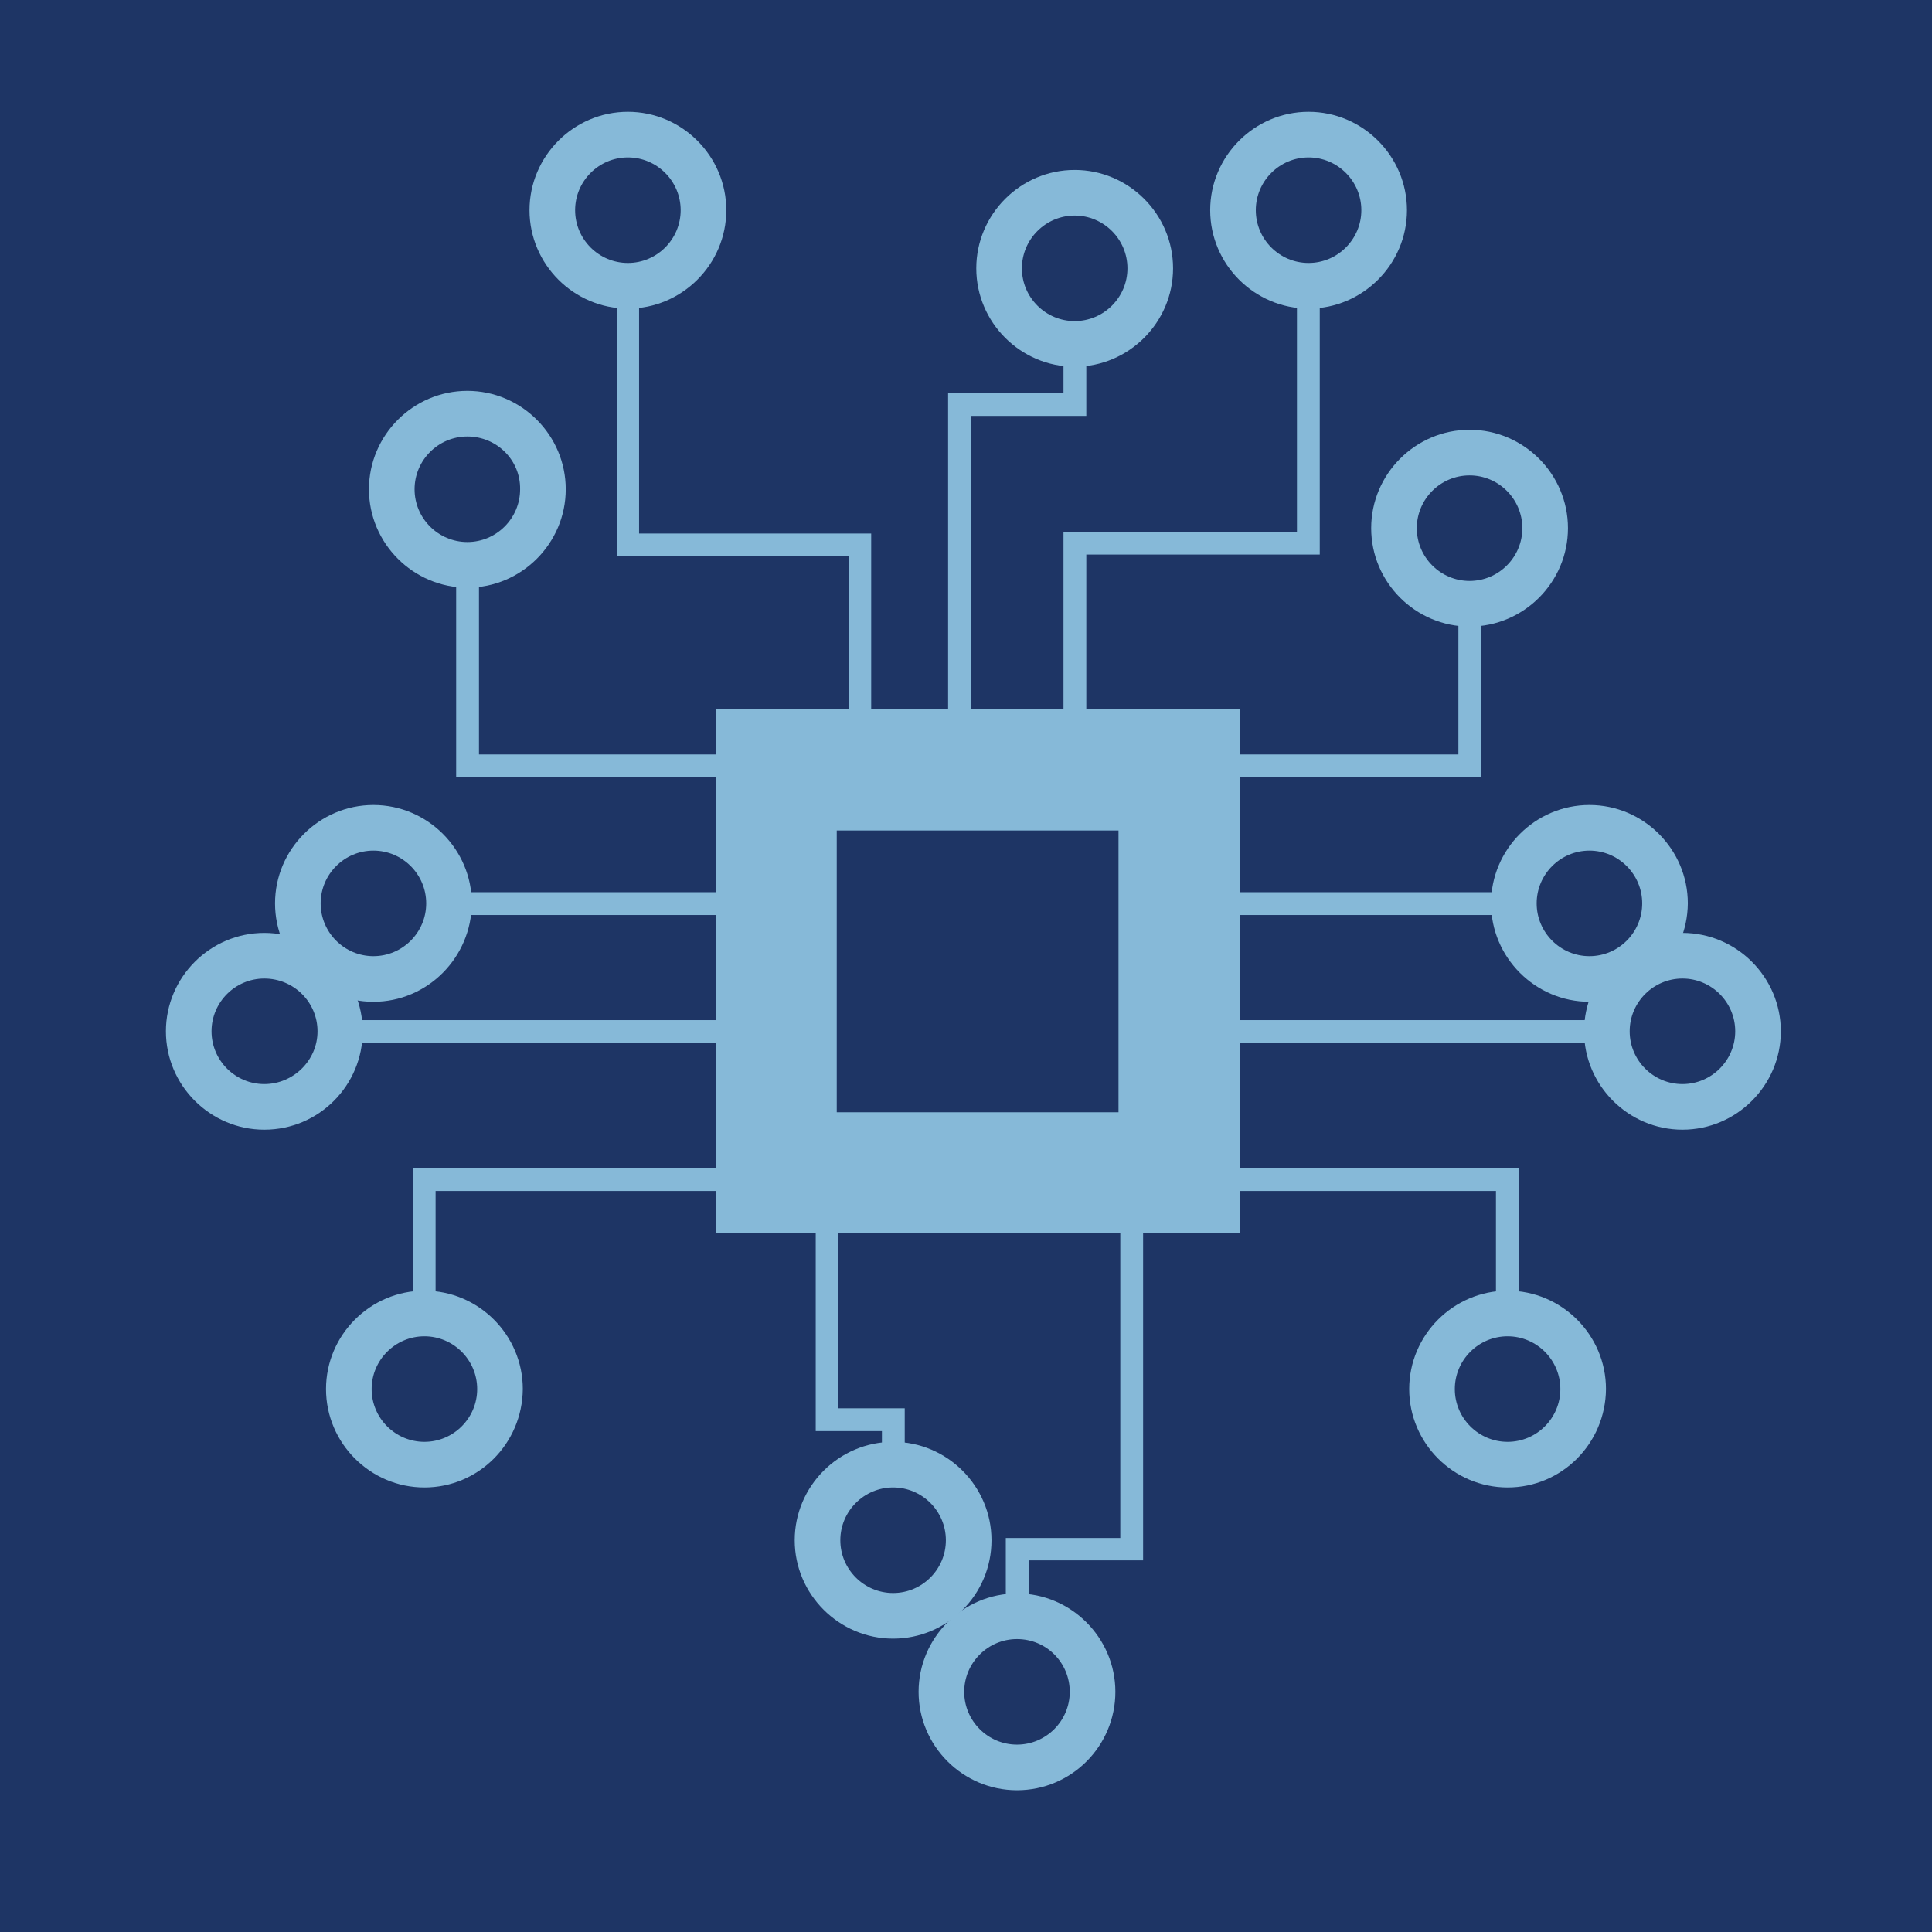 <?xml version="1.0" encoding="utf-8"?>
<!-- Generator: Adobe Illustrator 26.2.1, SVG Export Plug-In . SVG Version: 6.00 Build 0)  -->
<svg version="1.1" id="Layer_2_00000142169301942885682590000002521350511166400443_"
	 xmlns="http://www.w3.org/2000/svg" xmlns:xlink="http://www.w3.org/1999/xlink" x="0px" y="0px" viewBox="0 0 432 432"
	 style="enable-background:new 0 0 432 432;" xml:space="preserve">
<style type="text/css">
	.st0{fill:#1E3565;}
	.st1{fill:#86B9D8;}
</style>
<rect class="st0" width="432" height="432"/>
<polygon class="st1" points="170.8,173.8 102,173.8 102,126.4 107.1,126.4 107.1,168.7 170.8,168.7 "/>
<polygon class="st1" points="194.8,164.6 189.8,164.6 189.8,124.4 137.9,124.4 137.9,63.9 142.9,63.9 142.9,119.3 194.8,119.3 "/>
<polygon class="st1" points="217.1,163.2 212,163.2 212,87.9 237.8,87.9 237.8,76.9 242.9,76.9 242.9,93 217.1,93 "/>
<polygon class="st1" points="242.9,161.7 237.8,161.7 237.8,119 290,119 290,63.9 295.1,63.9 295.1,124 242.9,124 "/>
<polygon class="st1" points="331.1,173.8 271,173.8 271,168.7 326.1,168.7 326.1,135 331.1,135 "/>
<rect x="272.8" y="199.5" class="st1" width="65.7" height="5.1"/>
<rect x="272.8" y="228.1" class="st1" width="86.5" height="5.1"/>
<polygon class="st1" points="339.6,293.8 334.5,293.8 334.5,266.3 272.8,266.3 272.8,261.2 339.6,261.2 "/>
<polygon class="st1" points="230,361.4 224.9,361.4 224.9,343.9 250.5,343.9 250.5,269.8 255.6,269.8 255.6,348.9 230,348.9 "/>
<polygon class="st1" points="202.3,327.6 197.2,327.6 197.2,320 182.4,320 182.4,269.8 187.4,269.8 187.4,314.9 202.3,314.9 "/>
<rect x="100.3" y="199.5" class="st1" width="63.7" height="5.1"/>
<polygon class="st1" points="97.4,293.8 92.3,293.8 92.3,261.2 164.1,261.2 164.1,266.3 97.4,266.3 "/>
<rect x="76" y="228.1" class="st1" width="88" height="5.1"/>
<path class="st1" d="M277.2,275.7H160.1V158.6h117.1V275.7z M187.1,248.7h63v-63h-63V248.7z"/>
<path class="st1" d="M104.5,131.4c-12.1,0-22-9.9-22-22s9.9-22,22-22c12.1,0,22,9.9,22,22S116.6,131.4,104.5,131.4z M104.5,97.6
	c-6.5,0-11.8,5.3-11.8,11.8c0,6.5,5.3,11.8,11.8,11.8c6.5,0,11.8-5.3,11.8-11.8C116.4,102.9,111.1,97.6,104.5,97.6z"/>
<path class="st1" d="M140.4,69c-12.1,0-22-9.9-22-22s9.9-22,22-22c12.1,0,22,9.9,22,22S152.5,69,140.4,69z M140.4,35.2
	c-6.5,0-11.8,5.3-11.8,11.8s5.3,11.8,11.8,11.8c6.5,0,11.8-5.3,11.8-11.8S146.9,35.2,140.4,35.2z"/>
<path class="st1" d="M240.3,82c-12.1,0-22-9.9-22-22c0-12.1,9.9-22,22-22c12.1,0,22,9.9,22,22C262.3,72.1,252.4,82,240.3,82z
	 M240.3,48.2c-6.5,0-11.8,5.3-11.8,11.8s5.3,11.8,11.8,11.8s11.8-5.3,11.8-11.8S246.8,48.2,240.3,48.2z"/>
<path class="st1" d="M292.6,69c-12.1,0-22-9.9-22-22s9.9-22,22-22s22,9.9,22,22S304.7,69,292.6,69z M292.6,35.2
	c-6.5,0-11.8,5.3-11.8,11.8s5.3,11.8,11.8,11.8s11.8-5.3,11.8-11.8S299.1,35.2,292.6,35.2z"/>
<path class="st1" d="M328.6,140.1c-12.1,0-22-9.9-22-22s9.9-22,22-22c12.1,0,22,9.9,22,22S340.7,140.1,328.6,140.1z M328.6,106.3
	c-6.5,0-11.8,5.3-11.8,11.8c0,6.5,5.3,11.8,11.8,11.8s11.8-5.3,11.8-11.8C340.4,111.6,335.1,106.3,328.6,106.3z"/>
<path class="st1" d="M355.4,224c-12.1,0-22-9.9-22-22c0-12.1,9.9-22,22-22c12.1,0,22,9.9,22,22C377.3,214.1,367.5,224,355.4,224z
	 M355.4,190.2c-6.5,0-11.8,5.3-11.8,11.8c0,6.5,5.3,11.8,11.8,11.8s11.8-5.3,11.8-11.8C367.2,195.5,361.9,190.2,355.4,190.2z"/>
<path class="st1" d="M376.2,252.6c-12.1,0-22-9.9-22-22s9.9-22,22-22c12.1,0,22,9.9,22,22S388.3,252.6,376.2,252.6z M376.2,218.8
	c-6.5,0-11.8,5.3-11.8,11.8s5.3,11.8,11.8,11.8s11.8-5.3,11.8-11.8S382.7,218.8,376.2,218.8z"/>
<path class="st1" d="M337.1,332.6c-12.1,0-22-9.9-22-22c0-12.1,9.9-22,22-22c12.1,0,22,9.9,22,22C359,322.8,349.2,332.6,337.1,332.6
	z M337.1,298.8c-6.5,0-11.8,5.3-11.8,11.8c0,6.5,5.3,11.8,11.8,11.8s11.8-5.3,11.8-11.8C348.9,304.1,343.6,298.8,337.1,298.8z"/>
<path class="st1" d="M227.4,400.3c-12.1,0-22-9.9-22-22s9.9-22,22-22s22,9.9,22,22S239.6,400.3,227.4,400.3z M227.4,366.5
	c-6.5,0-11.8,5.3-11.8,11.8s5.3,11.8,11.8,11.8s11.8-5.3,11.8-11.8S234,366.5,227.4,366.5z"/>
<path class="st1" d="M199.7,366.4c-12.1,0-22-9.9-22-22c0-12.1,9.9-22,22-22c12.1,0,22,9.9,22,22
	C221.7,356.6,211.8,366.4,199.7,366.4z M199.7,332.6c-6.5,0-11.8,5.3-11.8,11.8s5.3,11.8,11.8,11.8c6.5,0,11.8-5.3,11.8-11.8
	S206.2,332.6,199.7,332.6z"/>
<path class="st1" d="M94.9,332.6c-12.1,0-22-9.9-22-22c0-12.1,9.9-22,22-22s22,9.9,22,22C116.8,322.8,107,332.6,94.9,332.6z
	 M94.9,298.8c-6.5,0-11.8,5.3-11.8,11.8c0,6.5,5.3,11.8,11.8,11.8c6.5,0,11.8-5.3,11.8-11.8C106.7,304.1,101.4,298.8,94.9,298.8z"/>
<path class="st1" d="M59.1,252.6c-12.1,0-22-9.9-22-22s9.9-22,22-22c12.1,0,22,9.9,22,22S71.3,252.6,59.1,252.6z M59.1,218.8
	c-6.5,0-11.8,5.3-11.8,11.8s5.3,11.8,11.8,11.8S71,237.1,71,230.6S65.7,218.8,59.1,218.8z"/>
<path class="st1" d="M83.5,224c-12.1,0-22-9.9-22-22c0-12.1,9.9-22,22-22s22,9.9,22,22C105.4,214.1,95.6,224,83.5,224z M83.5,190.2
	c-6.5,0-11.8,5.3-11.8,11.8c0,6.5,5.3,11.8,11.8,11.8c6.5,0,11.8-5.3,11.8-11.8C95.3,195.5,90,190.2,83.5,190.2z"/>
</svg>
